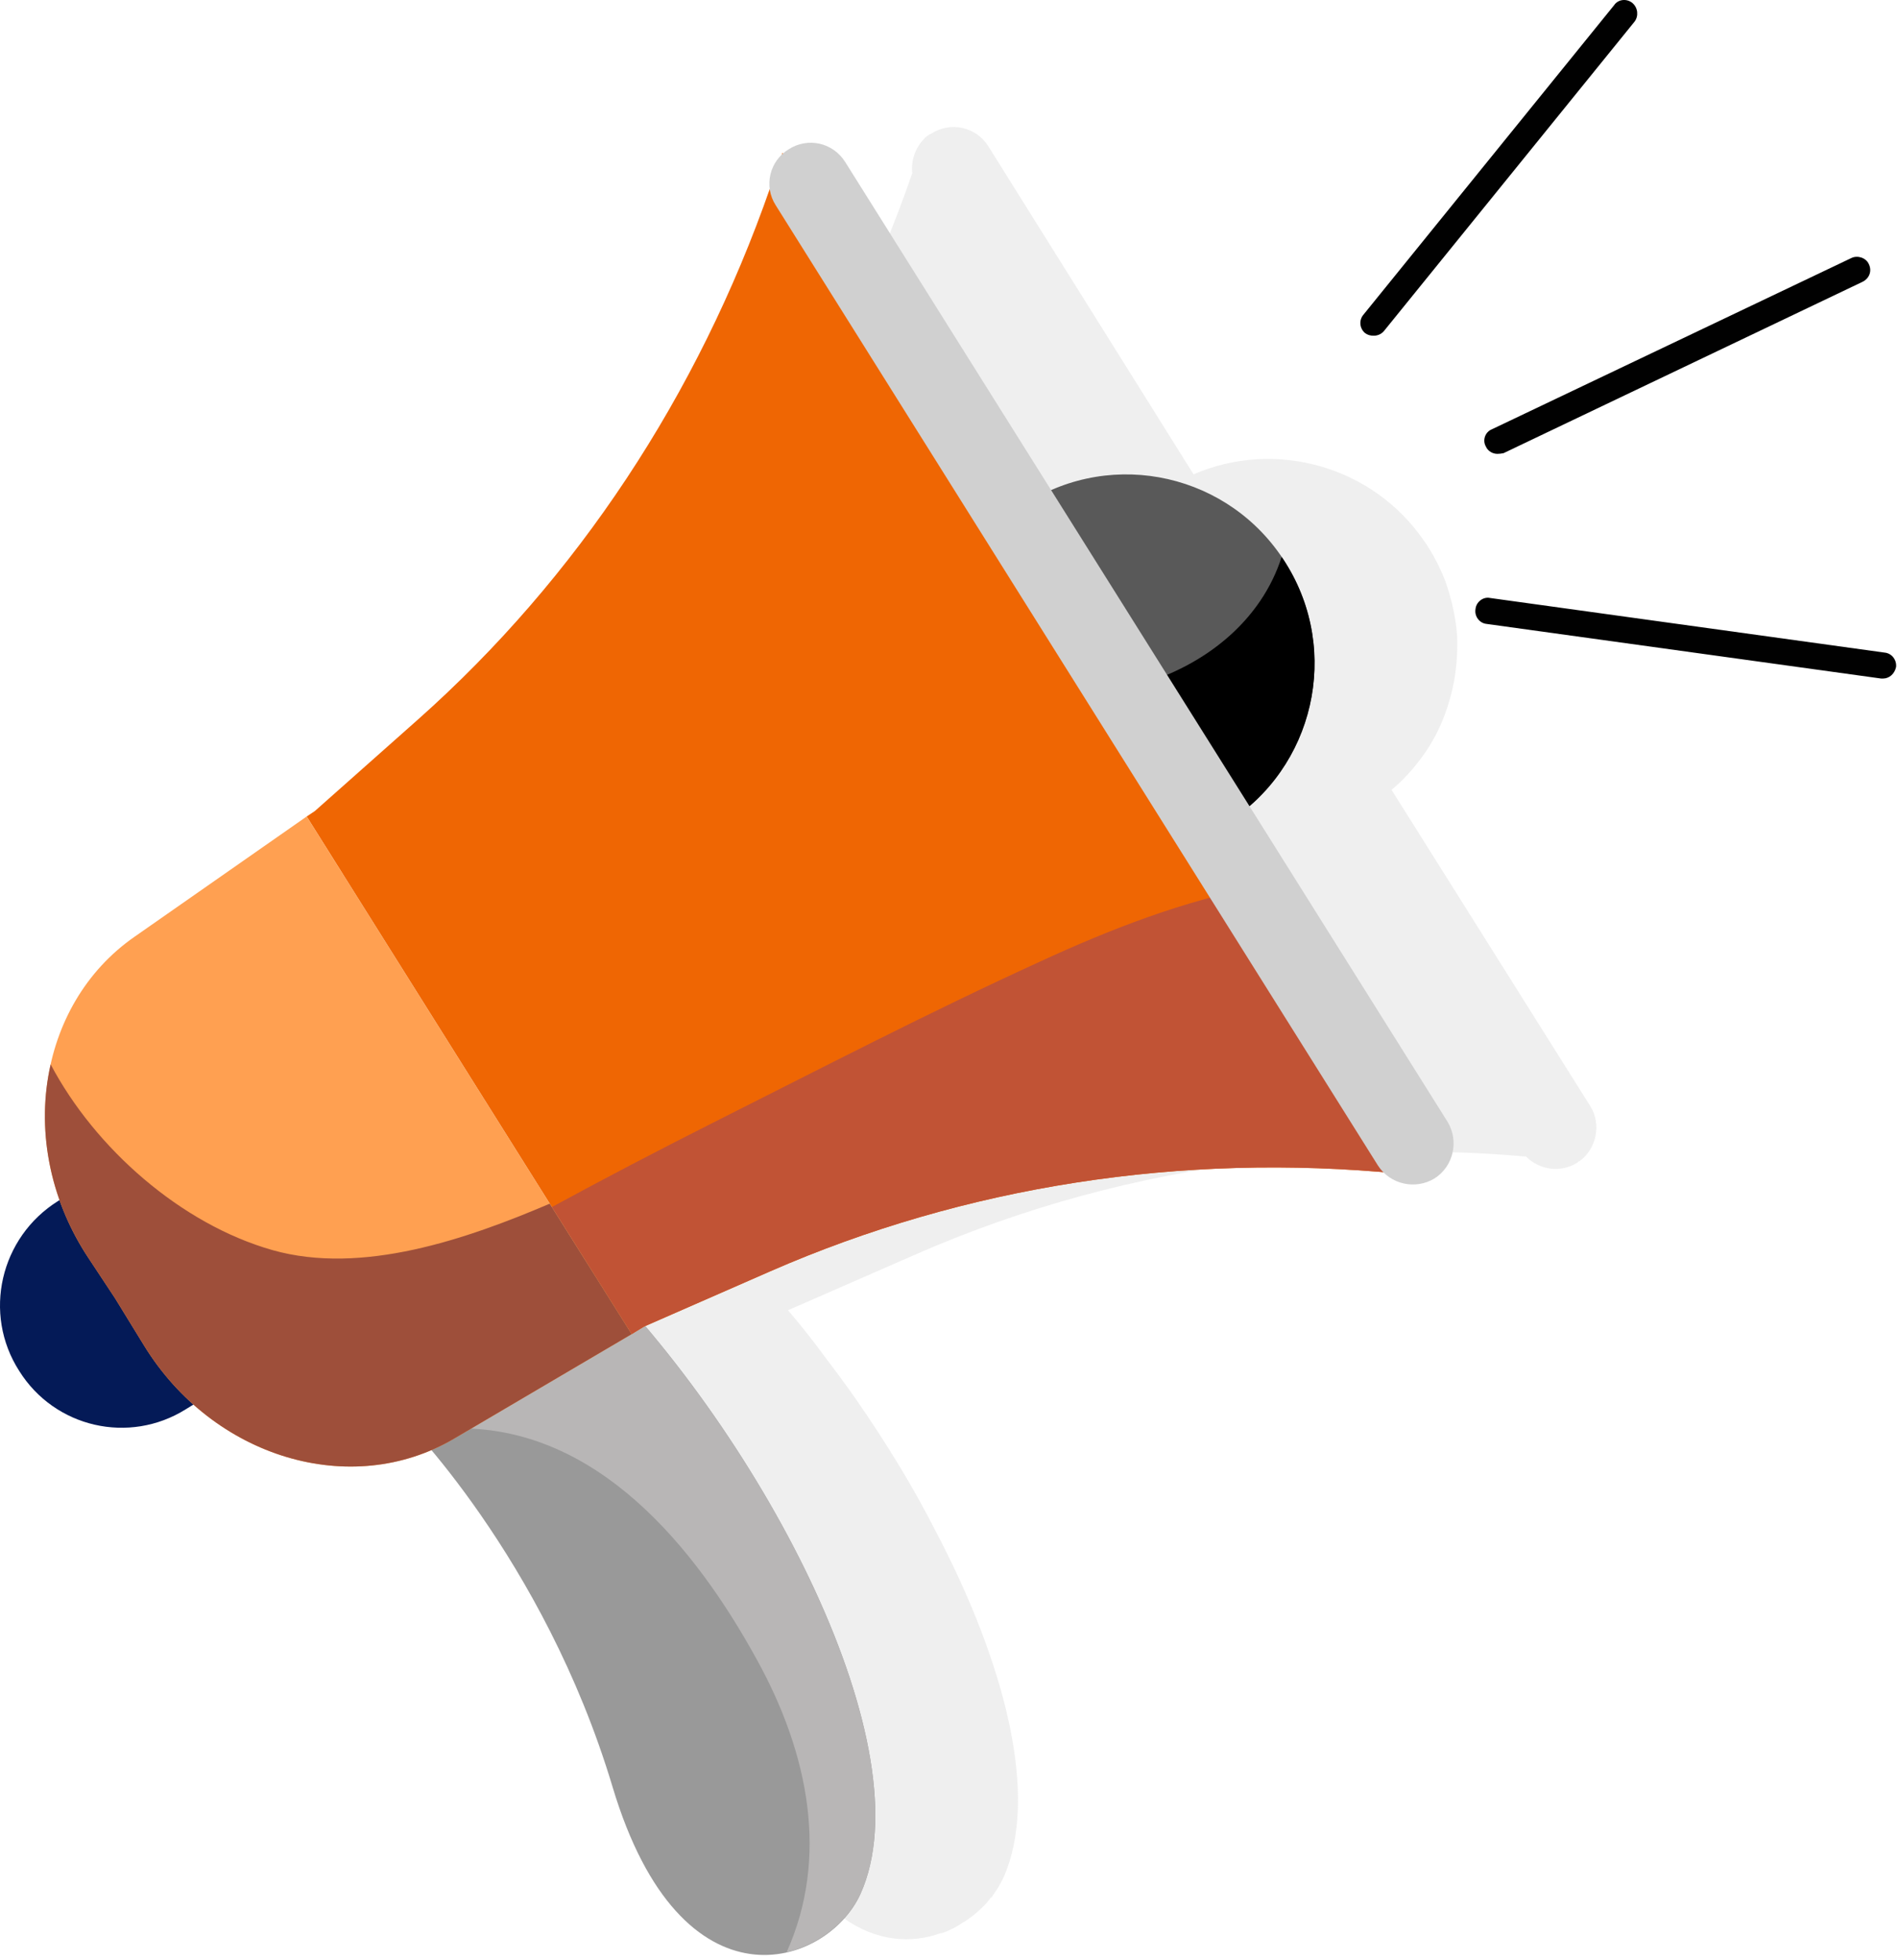 <svg width="278" height="287" viewBox="0 0 278 287" fill="none" xmlns="http://www.w3.org/2000/svg">
<path opacity="0.1" d="M232.921 161.96L203.821 115.66C205.621 114.16 207.121 112.46 208.421 110.66C210.521 107.76 211.921 104.46 212.721 100.96C213.321 98.36 213.521 95.76 213.421 93.06C213.221 90.36 212.621 87.76 211.721 85.16C211.054 83.426 210.221 81.76 209.221 80.16C209.021 79.826 208.821 79.526 208.621 79.26C201.121 68.26 186.821 64.26 174.821 69.46L144.721 21.36C142.921 18.56 139.221 17.76 136.421 19.56C136.087 19.693 135.787 19.893 135.521 20.16V20.06L135.421 20.26C134.021 21.66 133.421 23.56 133.621 25.36C123.121 55.76 105.421 82.36 82.121 103.06L67.021 116.46L65.921 117.26L40.621 134.86C34.121 139.36 29.921 146.16 28.321 153.66C28.321 153.66 28.321 153.626 28.321 153.56C28.254 153.826 28.221 154.06 28.221 154.26C28.021 155.06 27.887 155.893 27.821 156.76C27.754 157.093 27.721 157.426 27.721 157.76C27.587 158.56 27.521 159.36 27.521 160.16C27.521 160.56 27.521 160.96 27.521 161.36C27.521 162.093 27.554 162.86 27.621 163.66C27.621 164.06 27.654 164.46 27.721 164.86C27.787 165.593 27.887 166.326 28.021 167.06C28.087 167.526 28.154 167.96 28.221 168.36C28.421 169.093 28.587 169.826 28.721 170.56C28.854 171.026 28.987 171.46 29.121 171.86C29.254 172.393 29.421 172.893 29.621 173.36L29.421 173.56C20.921 178.86 18.321 190.06 23.721 198.46C28.921 206.76 39.821 209.26 48.121 204.06L49.221 203.36C55.821 209.26 64.121 212.46 72.321 212.46C76.321 212.46 80.321 211.66 84.121 209.96C90.721 218.06 103.421 235.36 110.621 259.36C117.421 282.06 129.321 286.16 137.821 283.06C137.887 283.06 137.954 283.06 138.021 283.06C139.154 282.66 140.187 282.126 141.121 281.46C141.187 281.46 141.254 281.426 141.321 281.36C142.254 280.76 143.121 280.06 143.921 279.26C143.987 279.193 144.054 279.126 144.121 279.06C144.521 278.66 144.854 278.26 145.121 277.86C145.187 277.86 145.221 277.86 145.221 277.86C145.487 277.46 145.754 277.06 146.021 276.66C146.087 276.526 146.154 276.426 146.221 276.36C146.487 275.893 146.721 275.46 146.921 275.06C152.321 263.16 147.221 243.56 137.021 224.16C133.721 217.66 129.721 211.16 125.421 204.96C124.021 202.96 122.554 200.96 121.021 198.96C119.221 196.493 117.354 194.126 115.421 191.86L133.721 183.86C149.821 176.76 166.821 172.16 184.421 170.06C188.287 169.526 192.187 169.16 196.121 168.96C200.054 168.693 204.021 168.593 208.021 168.66C213.154 168.66 218.321 168.893 223.521 169.36C225.521 171.36 228.621 171.76 231.021 170.26C231.087 170.193 231.154 170.126 231.221 170.06H231.321C233.821 168.26 234.621 164.66 232.921 161.96Z" fill="#606060"/>
<path d="M58.721 207.359C58.721 207.359 79.621 227.959 89.721 261.659C99.821 295.359 121.221 287.959 126.021 277.359C135.621 256.159 112.021 210.759 85.921 184.859" fill="#999999"/>
<path d="M85.921 184.859L58.721 207.359C58.721 207.359 60.221 208.859 62.621 211.659C63.421 210.159 65.021 209.159 67.221 209.159C87.521 209.059 101.821 226.559 110.821 242.959C118.521 256.859 121.421 272.059 115.221 285.859C120.121 284.759 124.221 281.259 126.021 277.359C135.621 256.159 112.021 210.759 85.921 184.859Z" fill="#B8B6B6"/>
<path d="M188.321 82.459C196.421 95.359 192.521 112.459 179.621 120.559C166.621 128.659 149.621 124.759 141.521 111.859C133.421 98.859 137.321 81.859 150.221 73.759C163.121 65.559 180.221 69.459 188.321 82.459Z" fill="#595959"/>
<path d="M137.221 96.76C137.221 101.96 138.521 107.16 141.521 111.86C149.621 124.76 166.621 128.66 179.621 120.56C192.521 112.46 196.421 95.36 188.321 82.46C188.121 82.126 187.921 81.826 187.721 81.56C181.721 100.26 155.021 107.66 137.221 96.76Z" fill="black"/>
<path d="M29.82 204.759L27.22 206.359C18.92 211.559 8.02 209.059 2.82 200.759C-2.58 192.359 0.02 181.159 8.52 175.859L10.82 174.359L29.82 204.759Z" fill="#041A57"/>
<path d="M161.02 91.359L114.62 22.359L112.82 27.459C102.22 57.859 84.52 84.659 61.22 105.359L46.12 118.759L44.92 119.559L92.52 195.359L94.32 194.259L112.82 186.159C141.42 173.659 173.02 168.759 205.02 171.859L210.42 172.359L167.32 101.159L164.12 95.859L161.02 91.359Z" fill="#EF6603"/>
<path d="M152.22 140.86C136.02 148.26 120.22 156.46 104.32 164.46C96.387 168.46 88.554 172.56 80.82 176.76L92.52 195.36L94.32 194.26L112.82 186.16C141.42 173.66 173.02 168.76 205.02 171.86L210.42 172.36L184.62 129.76C173.42 131.86 162.62 136.06 152.22 140.86Z" fill="#C15335"/>
<path d="M210.12 172.56C207.32 174.26 203.62 173.46 201.82 170.66L113.62 30.06C111.82 27.26 112.72 23.56 115.52 21.86C118.32 20.06 122.02 20.86 123.82 23.76L212.02 164.26C213.72 167.06 212.92 170.76 210.12 172.56Z" fill="#D0D0D0"/>
<path d="M19.721 137.16C5.321 147.16 2.321 168.16 12.921 184.16L16.821 190.06L21.121 197.06C31.221 213.46 51.421 219.56 66.521 210.66L92.521 195.36L44.921 119.56L19.721 137.16Z" fill="#FFA051"/>
<path d="M39.92 183.059C26.52 179.259 13.92 168.159 7.42 155.859C5.32 165.059 7.12 175.359 12.92 184.159L16.82 190.059L21.12 197.059C31.22 213.459 51.42 219.559 66.52 210.659L92.52 195.359L80.52 176.259C68.32 181.459 53.02 186.759 39.92 183.059Z" fill="#9E4F3A"/>
<path d="M201.22 49.159C200.72 49.159 200.32 49.059 199.92 48.759C199.12 48.059 199.02 46.859 199.72 46.059L236.42 0.759C237.02 -0.141 238.32 -0.241 239.12 0.459C239.92 1.159 240.02 2.359 239.42 3.159L202.72 48.459C202.32 48.959 201.72 49.159 201.22 49.159Z" fill="#010101"/>
<path d="M275.821 99.359C275.687 99.359 275.587 99.359 275.521 99.359L217.721 91.359C216.721 91.259 215.921 90.259 216.121 89.159C216.221 88.159 217.221 87.359 218.221 87.559L276.021 95.559C277.121 95.659 277.821 96.659 277.721 97.659C277.521 98.659 276.721 99.359 275.821 99.359Z" fill="#010101"/>
<path d="M219.32 66.46C218.62 66.46 217.92 66.06 217.62 65.36C217.12 64.46 217.52 63.26 218.52 62.86L271.22 37.76C272.12 37.359 273.32 37.76 273.72 38.66C274.22 39.66 273.82 40.76 272.82 41.26L220.22 66.36C219.886 66.426 219.586 66.46 219.32 66.46Z" fill="#010101"/>
</svg>
